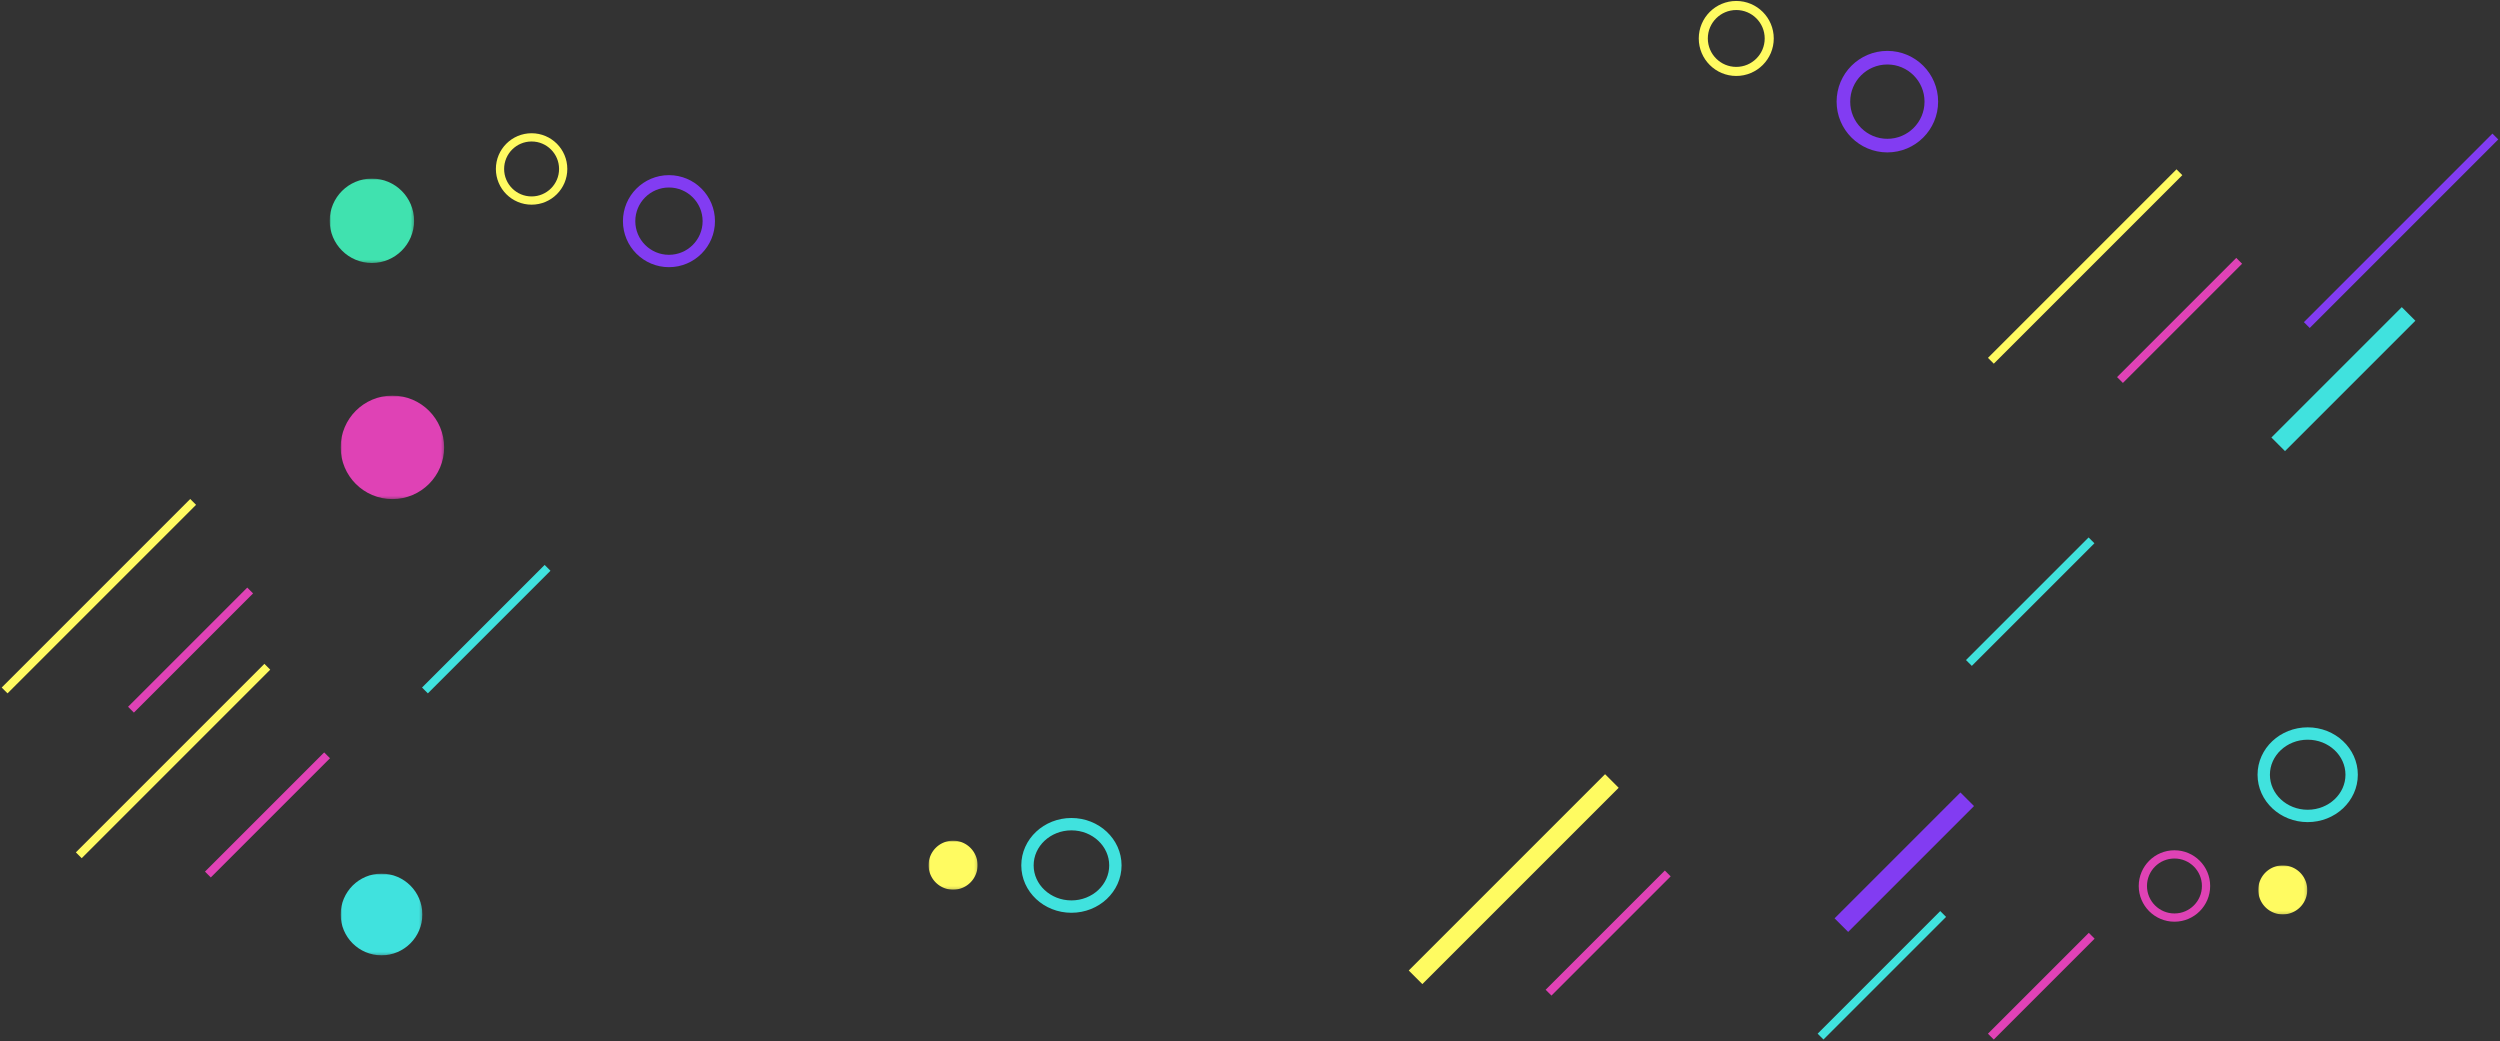 <svg width="910" height="379" viewBox="0 0 910 379" xmlns="http://www.w3.org/2000/svg" xmlns:xlink="http://www.w3.org/1999/xlink"><rect x="0" y="0" width="910" height="379" fill="#333333" stroke="none"/><title>Group</title><defs><path id="a" d="M0 30.731h30.731V.001H.001v30.73z"/><path id="c" d="M0 37.67h37.67V0H0v37.67z"/><path id="e" d="M0 17.844h17.844V0H0v17.844z"/><path id="g" d="M0 17.844h17.844V0H0v17.844z"/><path id="i" d="M0 29.74h29.74V0H0v29.74z"/></defs><g fill="none" fill-rule="evenodd"><path d="M118 276l-41.267 41.267" stroke="#E042B6" stroke-width="3" stroke-linecap="square"/><path d="M706.248 333.752l-42.507 42.507" stroke="#40E2DE" stroke-width="3" stroke-linecap="square"/><path d="M713.589 293.411l-40.856 40.856" stroke="#823CF2" stroke-width="7" stroke-linecap="square"/><path d="M96.244 243.756l-66.506 66.506" stroke="#FFFB61" stroke-width="3" stroke-linecap="square"/><path d="M760.323 341.677l-34.59 34.59M814 96l-41.267 41.267" stroke="#E042B6" stroke-width="3" stroke-linecap="square"/><path d="M874.248 116.752l-42.507 42.507" stroke="#40E2DE" stroke-width="7" stroke-linecap="square"/><path d="M907.244 50.756l-66.506 66.506" stroke="#823CF2" stroke-width="3" stroke-linecap="square"/><path d="M792.244 63.756l-66.506 66.506" stroke="#FFFB61" stroke-width="3" stroke-linecap="square"/><g transform="translate(120 65)"><mask id="b" fill="#fff"><use xlink:href="#a"/></mask><path d="M30.731 15.365c0 8.487-6.879 15.366-15.365 15.366C6.879 30.731 0 23.852 0 15.365 0 6.88 6.88 0 15.366 0S30.73 6.88 30.73 15.365" fill="#40E2AF" mask="url(#b)"/></g><g transform="translate(124 144)"><mask id="d" fill="#fff"><use xlink:href="#c"/></mask><path d="M37.67 18.835c0 10.403-8.432 18.836-18.835 18.836C8.433 37.67 0 29.238 0 18.835 0 8.433 8.433 0 18.835 0c10.403 0 18.836 8.433 18.836 18.835" fill="#DF42B5" mask="url(#d)"/></g><g transform="translate(822 315)"><mask id="f" fill="#fff"><use xlink:href="#e"/></mask><path d="M17.844 8.922A8.922 8.922 0 1 1 0 8.922 8.922 8.922 0 0 1 8.922 0a8.922 8.922 0 0 1 8.922 8.922" fill="#FFFB61" mask="url(#f)"/></g><path d="M856 282c0 8.285-7.164 15-16 15-8.837 0-16-6.715-16-15 0-8.284 7.163-15 16-15 8.836 0 16 6.716 16 15z" stroke="#40E2DE" stroke-width="4.5"/><path d="M90 216l-41.267 41.267" stroke="#E042B6" stroke-width="3" stroke-linecap="square"/><path d="M198.248 207.752l-42.507 42.507" stroke="#40E2DE" stroke-width="3" stroke-linecap="square"/><path d="M69.244 183.756L2.738 250.262" stroke="#FFFB61" stroke-width="3" stroke-linecap="square"/><g transform="translate(338 306)"><mask id="h" fill="#fff"><use xlink:href="#g"/></mask><path d="M17.844 8.922A8.922 8.922 0 1 1 0 8.922 8.922 8.922 0 0 1 8.922 0a8.922 8.922 0 0 1 8.922 8.922" fill="#FFFB61" mask="url(#h)"/></g><path d="M406 315c0 8.285-7.164 15-16 15-8.837 0-16-6.715-16-15 0-8.284 7.163-15 16-15 8.836 0 16 6.716 16 15z" stroke="#40E2DE" stroke-width="4.5"/><g transform="translate(124 318)"><mask id="j" fill="#fff"><use xlink:href="#i"/></mask><path d="M29.74 14.87c0 8.213-6.657 14.87-14.87 14.87S0 23.083 0 14.87 6.657 0 14.87 0s14.87 6.657 14.87 14.87" fill="#40E2DE" mask="url(#j)"/></g><path d="M258 80.5c0 8.008-6.492 14.5-14.5 14.5S229 88.508 229 80.5 235.492 66 243.5 66 258 72.492 258 80.5z" stroke="#823CF2" stroke-width="4.5"/><path d="M803 322.5c0 6.35-5.15 11.5-11.5 11.5-6.352 0-11.5-5.15-11.5-11.5 0-6.352 5.148-11.5 11.5-11.5 6.35 0 11.5 5.148 11.5 11.5z" stroke="#DF42B5" stroke-width="3"/><path d="M205 61.5c0 6.35-5.15 11.5-11.5 11.5-6.352 0-11.5-5.15-11.5-11.5 0-6.352 5.148-11.5 11.5-11.5 6.35 0 11.5 5.148 11.5 11.5z" stroke="#FFFB61" stroke-width="3"/><path d="M606 319l-41.267 41.267" stroke="#E042B6" stroke-width="3" stroke-linecap="square"/><path d="M760.248 197.752l-42.507 42.507" stroke="#40E2DE" stroke-width="3" stroke-linecap="square"/><path d="M584.244 286.756l-66.506 66.506" stroke="#FFFB61" stroke-width="7" stroke-linecap="square"/><path d="M703 37c0 8.836-7.163 16-16 16s-16-7.164-16-16 7.163-16 16-16 16 7.164 16 16z" stroke="#823CF2" stroke-width="4.95"/><path d="M644 14c0 6.627-5.373 12-12 12-6.628 0-12-5.373-12-12 0-6.628 5.372-12 12-12 6.627 0 12 5.372 12 12z" stroke="#FFFB61" stroke-width="3.3"/></g></svg>